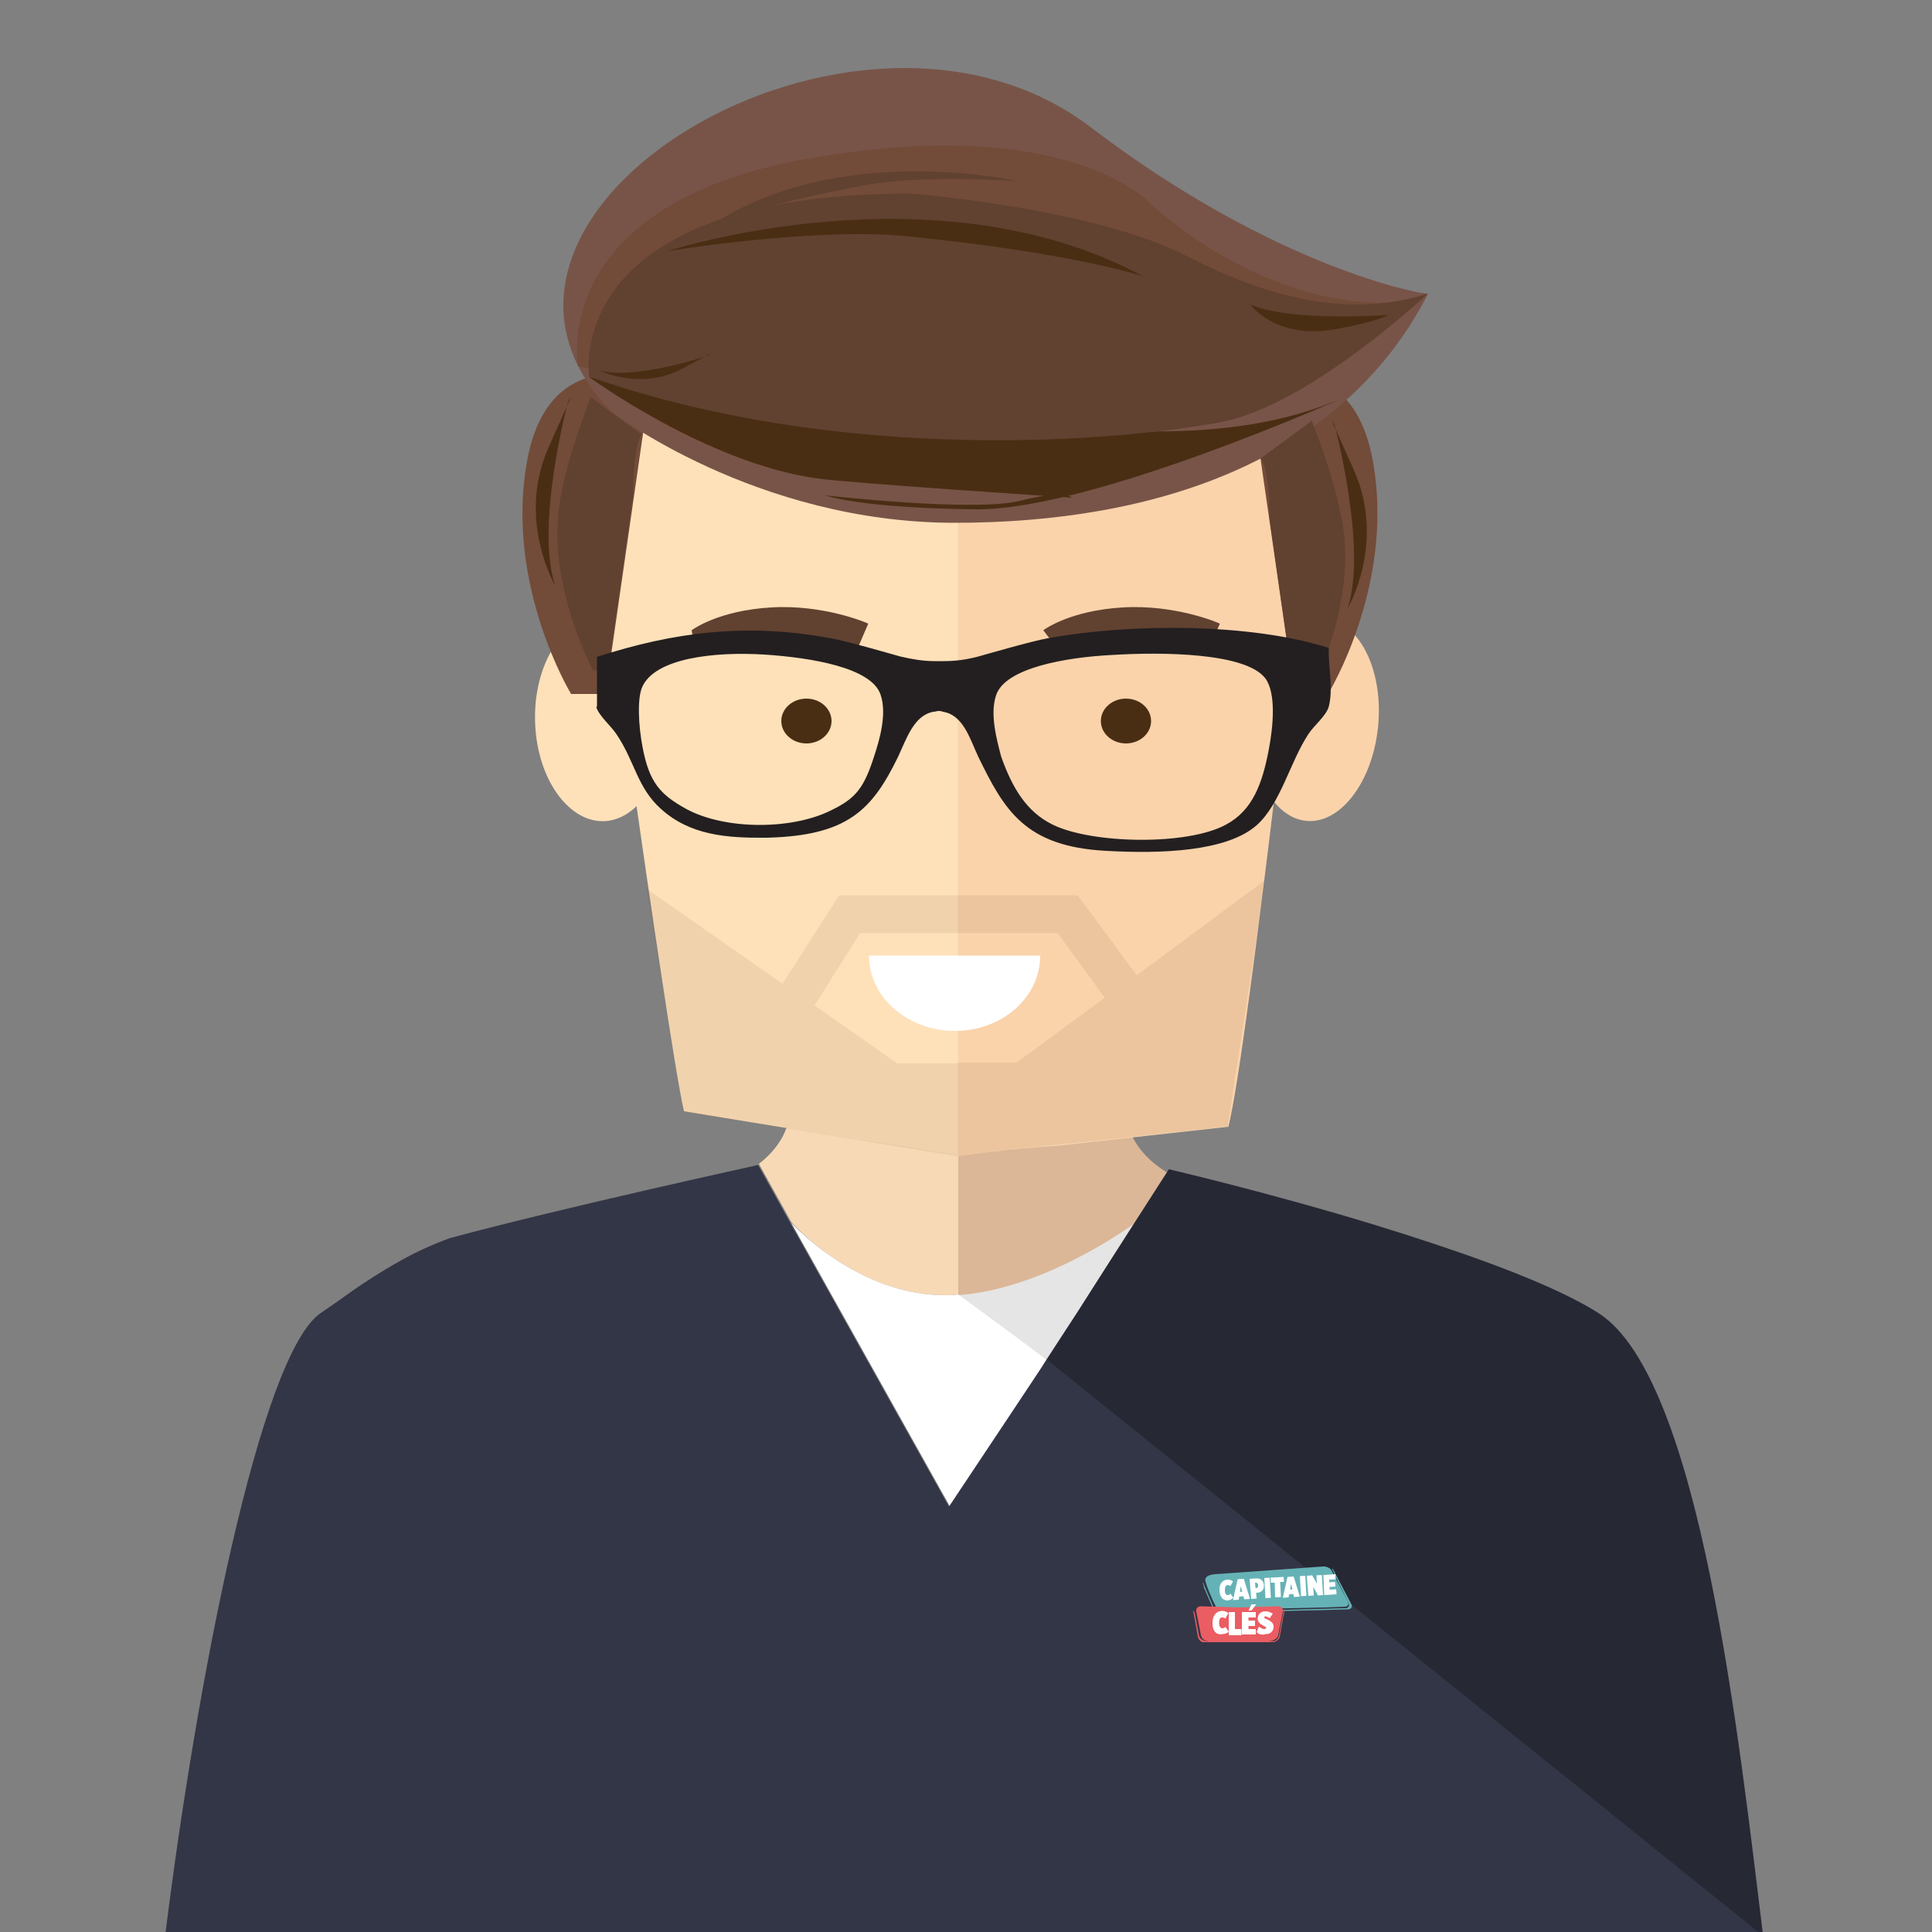 <svg id="Calque_1" xmlns="http://www.w3.org/2000/svg" viewBox="0 0 500 500"><rect x="0" y="0" width="500" height="500" fill="#808080" stroke="none"/><style>.st0{fill:none}.st1{fill:#dbb797}.st2{fill:#f7d9b5}.st3{fill:#fee1b9}.st4{fill:#fad3ab}.st5{fill:#614130}.st6{fill:#fff}.st7{fill:#734b39}.st8{fill:#785448}.st9{fill:#4a2e13}.st10{fill:#231f20}.st11{opacity:.1;fill:#734b39;enable-background:new}.st12{fill:#262834}.st13{fill:#e5e5e5}.st14{fill:#333646}.st15{fill:#65b2b6}.st16{fill:#ea5d63}</style><path class="st0" d="M242.1 392.4l1.5-2.3-3.7-2z"/><path class="st1" d="M291 285c0-13.1-2.2 2.8-5.8 7.3-5.5 6.9-37.7.5-37.7.5l-.2 94.2 55-83.4c-7-4.2-11.3-10.2-11.3-18.6z"/><g id="tête_2_"><path class="st2" d="M244.6 335.2c1.1 0 2.2 0 3.4-.2v-48.5c-3.3-.9-32.9 19.8-39.8-5.3-3.4-12.8-3.4-10-3.4 3.3 0 7.3-3.1 12.6-8.4 16.7l8.4 15.1c5 5.4 20.1 18.9 39.8 18.9z"/><g id="visage_11_"><path class="st3" d="M248.2 67.8s-95.7 4.8-95.7 53.6c0 0 20 146.1 24.5 166.2l44.6 7.3c12.8 1.6 26.7 4.2 26.7 4.2s12.3-1.6 26.3-2.7l43.3-4.8c3.9-19.6 21.5-168.2 21.5-168.2 0-48.8-91.2-55.6-91.2-55.6z"/><path class="st4" d="M339.4 123.3S322.9 273 317.9 291.5l-37.3 4.1c-14 1.1-32.7 3.6-32.7 3.6V67.8s91.5 6.8 91.5 55.5z"/><path class="st3" d="M138.6 189c-1.2-14.3 5.3-27.3 14.7-28.8 9.4-1.6 17.8 8.9 19 23.4 1.2 14.3-5.3 27.3-14.7 28.8-9.2 1.4-17.8-9.1-19-23.4z"/><path class="st4" d="M337.7 212.4c-8.9-1.2-15-13.9-13.4-28.4s10-25.1 18.9-23.9c8.9 1.2 15 13.9 13.4 28.4-1.6 14.4-10.1 25.1-18.9 23.9z"/><path class="st5" d="M274.4 168.9l-4.4-5.8c.3-.2 6.9-5.1 20.6-5.9 13.4-.8 24.6 3.9 25.1 4.2l-1.7 3.9c-.2 0-11.4-1.6-23.1-.9-11.2.6-16.5 4.3-16.5 4.5zm-94.8-2.5l-.6-3.3c.3-.2 6.9-5.1 20.6-5.9 13.4-.8 24.6 3.9 25.1 4.2l-2.8 6.5c-.2 0-10.1-4.2-21.8-3.6-11.5.7-20.5 2.1-20.5 2.1z"/><path class="st6" d="M247.1 266.8c12.3 0 22.1-8.7 22.1-19.5h-44.3c-.1 10.6 9.9 19.5 22.2 19.5z" id="bouche_11_"/></g><path class="st7" d="M147.8 179.6h8.9l11.7-81.2s-26.7-10.4-32.1 21.5c-5.5 31.8 11.5 59.7 11.5 59.7zm195.9 0H335l-11.7-81.2S350 88 355.4 119.9c5.5 31.8-11.7 59.7-11.7 59.7z"/><path class="st8" d="M158.2 106.5s37.3 28.8 88.9 28.8S347.3 119.5 369.6 76c-1.2.3-39.4-6.5-87.5-43.2-60.6-46-173.9 22.4-123.9 73.7z"/><path class="st9" d="M348 102.8s-65.5 29.3-95.3 29c-30.6-.3-39.1-3.6-39.1-3.6s38.5 4.4 50.4 1.4c11.8-3 13.4-.8 13.4-.8s-56.8-3.7-66.1-5c-28.7-4.1-58.8-26.2-58.8-26.2s44.1 8.1 97.8 11.2c31.5 1.9 66.5 7.7 97.7-6z"/><path class="st7" d="M149.6 94.8s-8-41.9 59.7-53.8 88.6 11.8 88.6 11.8 27 26.2 61.9 25.6-109.3 34.3-210.2 16.4z"/><path class="st5" d="M369.5 76s-30.6 28.8-53.3 33.2c-25.3 4.8-97.1 11.5-163.7-11.7 0 0-7.8-47.4 83.3-47.4 0 0 47.1 3.7 71.4 16.2 24.2 12.5 44.2 15.4 62.3 9.7z"/><path class="st9" d="M296 71.6C242.1 42.4 172.7 65 172.7 65s37.6-6.2 61.6-3.9c44.3 4.4 61.7 10.5 61.7 10.5z"/><path class="st5" d="M184.1 58.3c33.2-22 79.4-11.4 79.4-11.4S238.9 45 223.4 48c-28.4 5.3-39.3 10.3-39.3 10.3z"/><path class="st9" d="M323.6 78.8s6.5 9.2 22 6.4c11.2-2 13.7-3.7 13.7-3.7s-25.2 1.9-35.7-2.7z"/><path class="st5" d="M339.5 108.9s7.2 17.9 8.4 29.9c2 20.6-9 40.8-9 40.8H335l-6.4-45.1c-.2-14.5-2.3-15.9-2.3-15.9l13.2-9.7z"/><path class="st9" d="M348.7 157.6s10.1-17.1 1.7-35.9c-8.4-18.6-5-11.7-5-11.7s8.6 32.2 3.3 47.6z"/><path class="st5" d="M152.9 102.8s-7.2 17.9-8.4 29.9c-2 20.6 9 40.8 9 40.8h3.9l6.4-45.1c.2-14.5 2.3-15.9 2.3-15.9l-13.2-9.7z"/><path class="st9" d="M143.7 151.6s-10.1-17.1-1.7-35.9c8.4-18.6 5-11.7 5-11.7s-8.6 32.1-3.3 47.6zm11.5-55.7s10.6 5.3 21.4-.5c10.6-5.8 6.7-3.4 6.7-3.4s-18.7 6.4-28.1 3.9z"/><ellipse class="st9" cx="291.4" cy="186.6" rx="6.5" ry="5.8"/><ellipse class="st9" cx="208.7" cy="186.6" rx="6.5" ry="5.8"/><path class="st10" d="M154.3 182.9c.6 2.3 3.9 5 5.3 7.2 4.7 7 5.3 13.7 11.4 19.2 7.6 6.9 17.1 7.6 27.4 7.5 21-.5 27.3-7.2 34-20.9 2.2-4.7 4.1-10.8 9.2-11.7.5 0 .9-.2 1.2-.2.5 0 .8 0 1.2.2 5.3.8 7 7 9.2 11.7 6.7 13.7 12 23.2 33.1 24.3 14.2.8 31.3.2 39-6.7 6.1-5.5 8.6-16.4 13.3-23.5 1.4-2.2 4.7-4.8 5.3-7.2 1.2-4.7-.2-10.6 0-15.1-19.8-6.4-51-6.5-72.8-2.5-3.7.6-16.8 4.4-17.9 4.7-3 .8-5.9 1.2-8.9 1.2h-2.4c-3 0-5.9-.5-8.9-1.2-1.1-.3-14.2-4.1-17.9-4.7-22-4.1-40.8-1.6-60.6 4.8v12.9zm103.5-3c2.3-7 17.9-9.8 30.1-10.4 12.9-.8 34.6-.6 39.6 6.1 2.8 3.9 2 12.3.9 18.2-1.7 9-4.2 15.9-11.1 19.6-10 5.5-34.8 5-44.9 0-6.7-3.3-10.4-9.4-13.3-17.6-1.1-4.2-3-11-1.3-15.9zm-91.6-2.1c3.3-7.5 18.7-9.2 31.6-8.4 12.3.8 27.8 3.4 30.1 10.4 1.7 5-.3 11.7-1.6 15.7-2.7 8.4-4.7 11.1-11.4 14.3-10.1 5-27.4 5-37.4-.5-6.7-3.7-9.5-6.9-11.2-15.9-1.1-5.7-1.4-12.7-.1-15.6z"/><path id="barbe_11_" class="st11" d="M294.2 252.4l-15.3-20.7h-61.7l-14.7 22.9-35.2-24.6 9.5 57.7 70.9 11.5 70-7.6 9.8-63.9-33.3 24.7zm-46.3 22.8h-15.7l-21.4-15 11.8-18.7h51.1l12.2 16.7-22.8 16.8h-15.3v.2z"/></g><path class="st12" d="M270 353.2l186.5 149.5c-6.5-52.9-16.4-145.8-42.7-162.8-1.4-.9-3.1-1.9-4.8-2.8-12.8-6.9-33.4-14-52.9-20-27.4-8.4-53.6-14.5-53.6-14.5L270 353.2z"/><path class="st13" d="M279 339.3l14.3-22.5s-22.5 16.8-45.5 18.4l23.1 16.5"/><path class="st6" d="M270.9 351.8l-1.4 2.2-21.5 33-2.2 2.8-41-73.3c5 5.1 20.1 18.7 39.8 18.7 1.1 0 2.2 0 3.4-.2l22.9 16.8"/><path class="st14" d="M456.3 501L271.1 352l-.2-.2-1.4 2.2-23.9 35.9-41-73.3-8.4-15.1s-50.8 11.1-79.7 18.9c-4.4 1.6-8.4 3.4-12.2 5.5-6.5 3.6-12 7.3-16.8 10.8-1.6 1.1-3.1 2.2-4.5 3.1-15.7 10.8-32.1 95.6-40.2 160.7"/><g id="logo_4_"><path class="st15" d="M349.7 415.1l-4.1-7.8c-.3-.8-.8-1.4-.8-1.4-.2 0 .2.6.5 1.4l3.7 7.5c.3.8 0 1.4-.8 1.4l-29 .8c-.8 0-1.4.2-1.6.2l-.9-.2c-.8 0-1.7.6-2.8-1.4l-2-4.7c-.3-.8-.6-1.4-.6-1.4-.2 0 .2.6.3 1.4l2.3 5.3c1.6 2 1.6 1.1 2.3 1.1l25.6-.6 7-.2c.9 0 1.3-.7.9-1.4z"/><path class="st15" d="M315.7 416.6l27.3-.6 5-.2c.8 0 1.2-.6.8-1.4l-4.1-7.8c-.3-.8-1.4-1.2-2.2-1.2 0 0-26.5 1.9-28.1 2-1.7.2-2.3.6-2.5 1.4 0 .9 2 5.6 2.5 6.4.3.9.7 1.4 1.3 1.4z"/><path class="st16" d="M332.4 416.9c-.2 0-.3.6-.5 1.6l-.9 4.8c-.2.8-.9 1.6-1.9 1.4h-.2c-.2 0-.8-.2-1.6-.2H314c-.8 0-1.4 0-1.6.2h-.2c-.8 0-1.7-.6-1.9-1.4l-.9-4.8c-.2-.8-.3-1.6-.5-1.6s0 .6.2 1.6l.9 5.1c.2.8.9 1.6 1.9 1.4h17.4c.8 0 1.7-.6 1.9-1.4l.9-5.1c.3-1 .3-1.6.3-1.6z"/><path class="st16" d="M310.8 423.2c.2.8.9 1.6 1.9 1.4h16.2c.8 0 1.7-.6 1.9-1.4l1.2-6.1c.2-.8-.5-1.4-1.2-1.4l-10 .3-10-.3c-.8 0-1.4.6-1.2 1.4l1.2 6.1z"/><path class="st6" d="M313.8 420.2v-.3c0-1.9 1.1-3 2.5-3 .6 0 1.2.2 1.6.6l-.8 1.4c-.2-.2-.3-.3-.8-.3s-.8.3-.8 1.4c0 1.1.5 1.4.9 1.4.3 0 .6-.3.8-.3l.8 1.2c-.3.3-.9.6-1.7.6-1.4.3-2.5-.7-2.5-2.7zm4.2-3h1.6v4.4h1.7v1.6H318v-6zm3.6 0h3.4v1.4h-1.9v.8h1.7v1.4h-1.7v.8h1.9v1.4h-3.6v-5.8h.2zm2.3-2h1.2l-1.2 1.6h-.8l.8-1.6zm1.3 7.2l.6-1.4c.5.3.9.6 1.4.6.3 0 .5-.2.5-.3 0-.2-.2-.3-.6-.5-.9-.5-1.6-.9-1.6-1.9 0-1.1.8-1.9 2-1.9.6 0 1.2.2 1.9.6l-.8 1.2c-.3-.2-.8-.5-1.1-.5-.3 0-.3.2-.3.3 0 .2.2.3.8.5.9.5 1.6.9 1.6 1.9 0 1.1-.8 1.9-2 1.9-1 .3-1.8.1-2.4-.5z"/></g><g id="Capitaine"><path id="XMLID_4_" class="st6" d="M315.6 411.7v-.2c-.1-1.7.9-2.6 2-2.7.6 0 1.1.1 1.5.5l-.7 1.2c-.1-.1-.3-.3-.7-.3-.4 0-.7.4-.7 1.3v.1c0 1 .5 1.3.8 1.2.3 0 .5-.2.6-.4l.8 1.1c-.3.3-.8.6-1.5.7-1.1 0-2-.8-2.1-2.5z"/><path id="XMLID_15_" class="st6" d="M320.3 408.7l1.6-.1 1.6 5.2-1.5.1-.2-.8-1.1.1-.1.8-1.5.1 1.2-5.4zm1.2 3.2l-.4-1.4-.2 1.5.6-.1z"/><path id="XMLID_26_" class="st6" d="M323.4 408.6l1.6-.1c1.2-.1 2 .5 2.1 1.7v.1c.1 1.3-.9 1.9-1.8 1.9h-.2l.1 1.5-1.4.1-.4-5.2zm1.7 2.4c.3 0 .5-.2.5-.7v-.1c0-.4-.3-.6-.6-.6h-.2l.1 1.3.2.1z"/><path id="XMLID_39_" class="st6" d="M327.2 408.4l1.4-.1.3 5.2-1.4.1-.3-5.2z"/><path id="XMLID_41_" class="st6" d="M329.9 409.6h-1l-.1-1.3 3.4-.2.1 1.3h-1l.2 3.9-1.5.1-.1-3.8z"/><path id="XMLID_43_" class="st6" d="M333.2 408.1l1.6-.1 1.6 5.2-1.5.1-.2-.8-1.1.1-.1.8-1.5.1 1.2-5.4zm1.3 3.2l-.4-1.4-.2 1.5.6-.1z"/><path id="XMLID_46_" class="st6" d="M336.4 407.9l1.4-.1.3 5.2-1.4.1-.3-5.2z"/><path id="XMLID_48_" class="st6" d="M338.2 407.8l1.4-.1 1.2 2.1-.1-2.1 1.4-.1.3 5.2-1.3.1-1.2-2.2.1 2.2-1.4.1-.4-5.2z"/><path id="XMLID_51_" class="st6" d="M342.5 407.6l3.1-.2.1 1.3-1.7.1v.7l1.5-.1.1 1.2-1.5.1v.7l1.7-.1.1 1.3-3.2.2-.2-5.2z"/></g></svg>